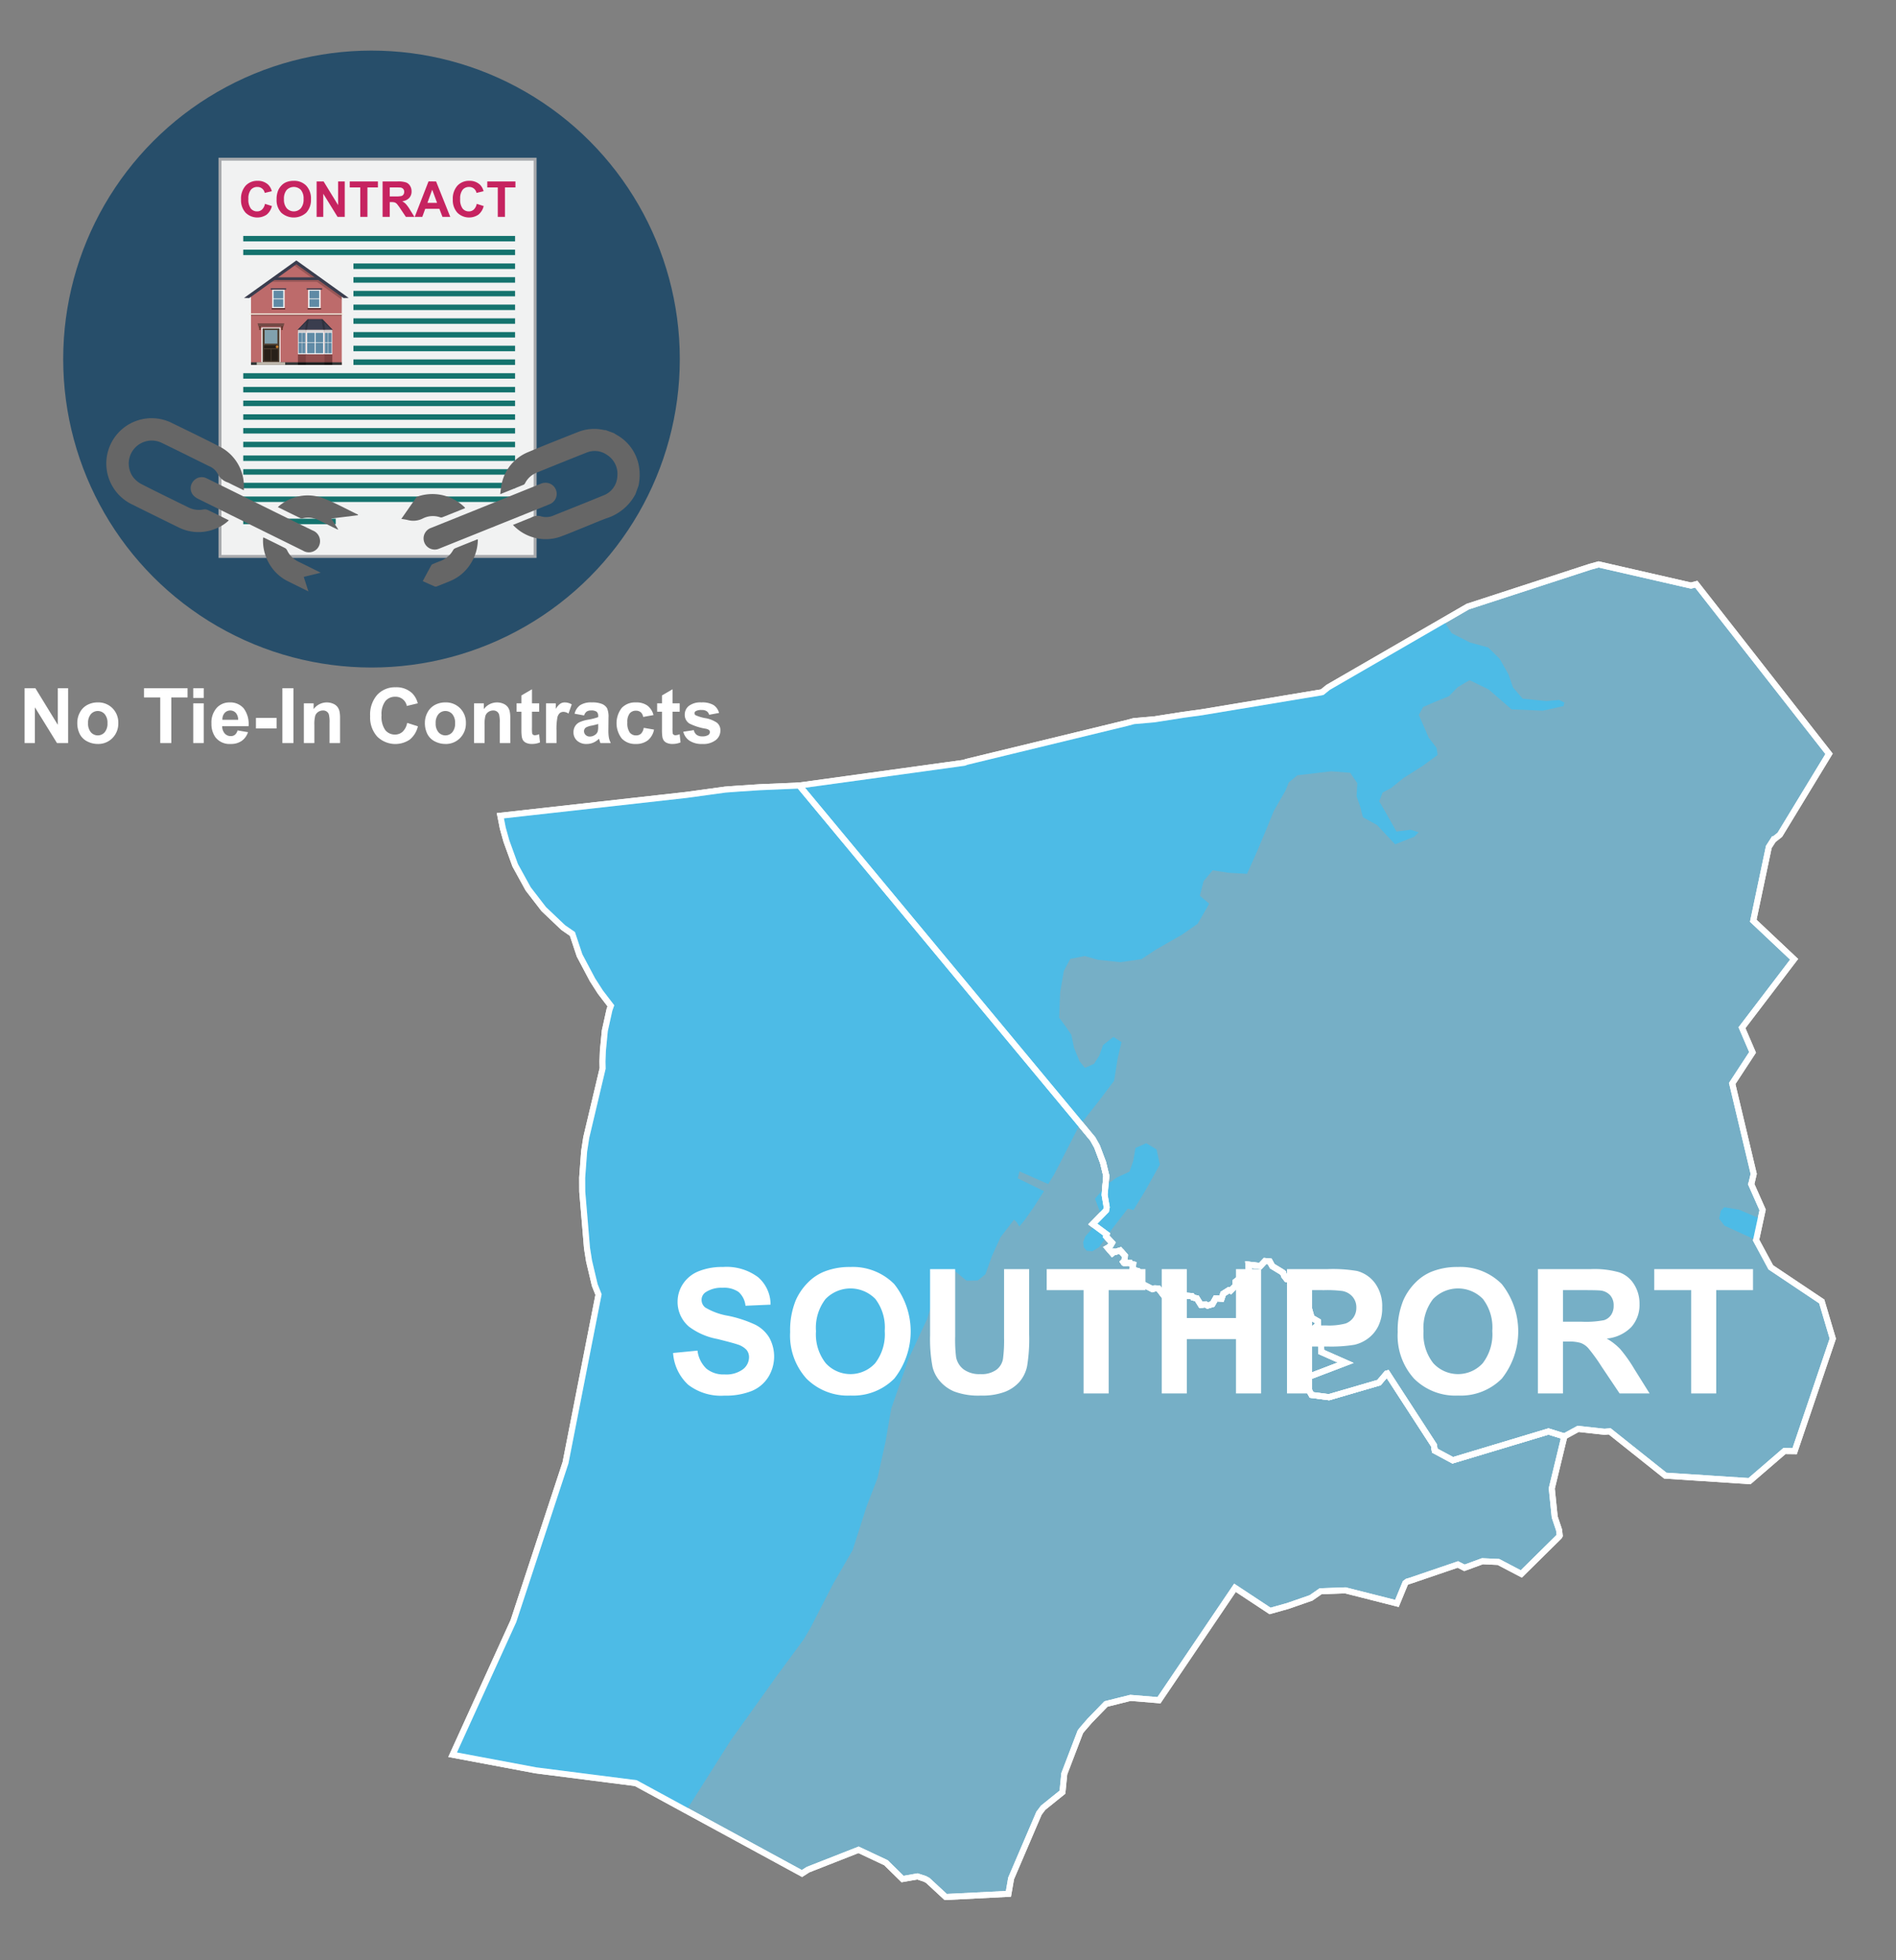 <svg xmlns="http://www.w3.org/2000/svg" xmlns:xlink="http://www.w3.org/1999/xlink" width="300" height="310" viewBox="0 0 300 310"><rect x="0" y="0" width="300" height="310" fill="#808080" stroke="none"/><defs><style>.cls-1,.cls-2,.cls-39{fill:none;}.cls-2{clip-rule:evenodd;}.cls-3{fill:#274e6a;}.cls-4{clip-path:url(#clip-path);}.cls-5{fill:#a7a9ac;}.cls-6{fill:#f1f2f2;}.cls-7{fill:#14736e;}.cls-8{fill:#c62360;}.cls-9{fill:#bd6b6b;}.cls-10,.cls-13,.cls-15,.cls-22,.cls-9{fill-rule:evenodd;}.cls-10{fill:#303838;}.cls-11{fill:#f3ecde;}.cls-12,.cls-13{opacity:0.2;}.cls-14,.cls-15{fill:#3a3d4e;}.cls-16{fill:#724944;}.cls-17{fill:#fff;}.cls-18{fill:#4e3f32;}.cls-19{fill:#81a1ae;}.cls-20{fill:#272019;}.cls-21{fill:#c87e2c;}.cls-22{fill:#c0b9ad;}.cls-23{fill:#683a2d;}.cls-24,.cls-25,.cls-34{fill:#542727;}.cls-24,.cls-26{opacity:0.6;}.cls-25,.cls-27{opacity:0.4;}.cls-28{fill:#cfcfcf;}.cls-29{fill:#dadada;}.cls-30{fill:#e6e6e6;}.cls-31{fill:#f2f2f2;}.cls-32{fill:#5f8aa5;}.cls-33{clip-path:url(#clip-path-2);}.cls-35{fill:#666;}.cls-36{fill:#76afc6;}.cls-36,.cls-39{stroke:#fff;stroke-miterlimit:10;stroke-width:0.951px;}.cls-37{opacity:0.8;}.cls-38{fill:#42beee;}.cls-40{isolation:isolate;}</style><clipPath id="clip-path"><circle class="cls-1" cx="58.782" cy="56.782" r="48.782"/></clipPath><clipPath id="clip-path-2"><polygon class="cls-2" points="52.66 52.172 47.065 52.172 48.688 50.476 51.037 50.476 52.66 52.172"/></clipPath></defs><g id="Text"><circle class="cls-3" cx="58.782" cy="56.782" r="48.782"/><g class="cls-4"><rect class="cls-5" x="28.095" y="31.43" width="63.289" height="50.319" transform="translate(3.15 116.329) rotate(-90)"/><rect class="cls-6" x="35.044" y="25.408" width="49.392" height="62.362" transform="translate(119.479 113.179) rotate(180)"/><rect class="cls-7" x="55.923" y="41.667" width="25.577" height="0.867"/><rect class="cls-7" x="55.923" y="43.833" width="25.577" height="0.867"/><rect class="cls-7" x="55.923" y="46" width="25.577" height="0.867"/><rect class="cls-7" x="55.923" y="48.166" width="25.577" height="0.867"/><rect class="cls-7" x="38.488" y="82.026" width="14.631" height="0.867"/><rect class="cls-7" x="55.923" y="50.343" width="25.577" height="0.867"/><rect class="cls-7" x="55.923" y="52.51" width="25.577" height="0.867"/><rect class="cls-7" x="55.923" y="54.676" width="25.577" height="0.867"/><rect class="cls-7" x="55.923" y="56.843" width="25.577" height="0.867"/><rect class="cls-7" x="38.488" y="59.02" width="43.012" height="0.867"/><rect class="cls-7" x="38.488" y="61.186" width="43.012" height="0.867"/><rect class="cls-7" x="38.488" y="63.353" width="43.012" height="0.867"/><rect class="cls-7" x="38.488" y="65.519" width="43.012" height="0.867"/><rect class="cls-7" x="38.488" y="37.312" width="43.012" height="0.867"/><rect class="cls-7" x="38.488" y="39.479" width="43.012" height="0.867"/><rect class="cls-7" x="38.488" y="67.696" width="43.012" height="0.867"/><rect class="cls-7" x="38.488" y="69.862" width="43.012" height="0.867"/><rect class="cls-7" x="38.488" y="72.029" width="43.012" height="0.867"/><rect class="cls-7" x="38.488" y="74.196" width="43.012" height="0.867"/><rect class="cls-7" x="38.488" y="76.351" width="43.012" height="0.867"/><rect class="cls-7" x="38.488" y="78.518" width="43.012" height="0.867"/><path class="cls-8" d="M41.925,32.238l1.098.348a2.468,2.468,0,0,1-.84,1.364,2.644,2.644,0,0,1-3.326-.317,2.921,2.921,0,0,1-.719-2.087,3.068,3.068,0,0,1,.723-2.175,2.48,2.48,0,0,1,1.901-.774,2.335,2.335,0,0,1,1.672.608,2.205,2.205,0,0,1,.573,1.032l-1.121.268a1.157,1.157,0,0,0-1.182-.94,1.278,1.278,0,0,0-1.012.447,2.197,2.197,0,0,0-.388,1.45,2.353,2.353,0,0,0,.382,1.515,1.243,1.243,0,0,0,.995.451,1.134,1.134,0,0,0,.776-.287A1.669,1.669,0,0,0,41.925,32.238Z"/><path class="cls-8" d="M43.765,31.53a3.567,3.567,0,0,1,.256-1.438,2.658,2.658,0,0,1,.522-.768,2.183,2.183,0,0,1,.725-.505,3.086,3.086,0,0,1,1.209-.222,2.633,2.633,0,0,1,1.983.768,2.951,2.951,0,0,1,.743,2.139,2.938,2.938,0,0,1-.738,2.125,2.948,2.948,0,0,1-3.962.004A2.897,2.897,0,0,1,43.765,31.53Zm1.166-.038a2.099,2.099,0,0,0,.44,1.444,1.512,1.512,0,0,0,2.228.004,2.141,2.141,0,0,0,.435-1.464,2.102,2.102,0,0,0-.423-1.438,1.566,1.566,0,0,0-2.251.005A2.117,2.117,0,0,0,44.931,31.492Z"/><path class="cls-8" d="M50.099,34.299V28.692h1.102l2.296,3.744V28.692h1.052v5.607H53.412l-2.26-3.657v3.657Z"/><path class="cls-8" d="M57.007,34.299V29.64h-1.664v-.948H59.8V29.64H58.14v4.659Z"/><path class="cls-8" d="M60.535,34.299V28.692h2.383a4.049,4.049,0,0,1,1.306.151,1.286,1.286,0,0,1,.652.537,1.616,1.616,0,0,1,.245.884,1.498,1.498,0,0,1-.371,1.042,1.78,1.78,0,0,1-1.109.518,2.624,2.624,0,0,1,.607.471,6.388,6.388,0,0,1,.644.91l.685,1.094H64.221l-.818-1.22a7.858,7.858,0,0,0-.597-.825.888.888,0,0,0-.34-.233,1.878,1.878,0,0,0-.57-.062h-.23v2.341Zm1.132-3.236h.838a4.342,4.342,0,0,0,1.018-.068.614.614,0,0,0,.317-.237.734.734,0,0,0,.114-.421.673.673,0,0,0-.15-.457.693.693,0,0,0-.427-.22q-.138-.019-.826-.02h-.884Z"/><path class="cls-8" d="M71.245,34.299H70.012l-.489-1.273H67.282l-.463,1.273H65.618l2.184-5.607H69ZM69.16,32.081,68.387,30l-.758,2.081Z"/><path class="cls-8" d="M75.433,32.238l1.098.348a2.469,2.469,0,0,1-.84,1.364,2.644,2.644,0,0,1-3.326-.317,2.922,2.922,0,0,1-.719-2.087,3.068,3.068,0,0,1,.723-2.175,2.48,2.48,0,0,1,1.901-.774,2.335,2.335,0,0,1,1.672.608,2.205,2.205,0,0,1,.573,1.032l-1.121.268a1.157,1.157,0,0,0-1.182-.94,1.278,1.278,0,0,0-1.012.447,2.197,2.197,0,0,0-.388,1.45,2.353,2.353,0,0,0,.382,1.515,1.243,1.243,0,0,0,.995.451,1.134,1.134,0,0,0,.776-.287A1.669,1.669,0,0,0,75.433,32.238Z"/><path class="cls-8" d="M78.764,34.299V29.64H77.1v-.948h4.457V29.64h-1.66v4.659Z"/><polygon class="cls-9" points="54.075 46.645 46.896 41.521 39.717 46.645 39.717 57.706 54.075 57.706 54.075 46.645"/><polygon class="cls-10" points="54.075 57.706 54.075 57.298 39.717 57.298 39.717 57.706 54.075 57.706 54.075 57.706"/><rect class="cls-11" x="39.463" y="49.55" width="14.866" height="0.199" transform="translate(93.793 99.299) rotate(180)"/><rect class="cls-12" x="39.718" y="49.749" width="14.358" height="0.192" transform="translate(93.793 99.69) rotate(180)"/><path class="cls-13" d="M54.075,46.464l-2.409-1.726h0l-4.735-3.394-.466.559,2.921,2.087c-2.161-.001-6.184-.002-6.276.001l-.785.578h7.823l3.927,2.814Z"/><rect class="cls-14" x="43.229" y="43.852" width="7.335" height="0.428"/><polygon class="cls-15" points="55.175 47.116 46.893 41.184 38.617 47.116 39.434 47.138 46.896 41.789 54.359 47.138 55.175 47.116"/><polygon class="cls-16" points="40.755 51.138 44.989 51.138 44.867 51.61 40.877 51.61 40.755 51.138"/><rect class="cls-17" x="41.365" y="51.797" width="3.015" height="5.517" transform="translate(85.745 109.11) rotate(180)"/><g id="Symbol_9_0_Layer2_0_MEMBER_8_MEMBER_12_MEMBER_0_FILL" data-name="Symbol 9 0 Layer2 0 MEMBER 8 MEMBER 12 MEMBER 0 FILL"><path class="cls-18" d="M44.228,51.932H41.54v5.354h2.688Z"/></g><g id="Symbol_9_0_Layer2_0_MEMBER_8_MEMBER_12_MEMBER_1_MEMBER_1_FILL" data-name="Symbol 9 0 Layer2 0 MEMBER 8 MEMBER 12 MEMBER 1 MEMBER 1 FILL"><path class="cls-19" d="M41.876,52.188V54.34h2.015V52.188Z"/></g><g id="Symbol_9_0_Layer2_0_MEMBER_8_MEMBER_12_MEMBER_2_MEMBER_0_FILL" data-name="Symbol 9 0 Layer2 0 MEMBER 8 MEMBER 12 MEMBER 2 MEMBER 0 FILL"><path class="cls-20" d="M42.833,57.062V55.233H41.768v1.829Z"/></g><g id="Symbol_9_0_Layer2_0_MEMBER_8_MEMBER_12_MEMBER_2_MEMBER_1_FILL" data-name="Symbol 9 0 Layer2 0 MEMBER 8 MEMBER 12 MEMBER 2 MEMBER 1 FILL"><path class="cls-20" d="M43.999,57.062V55.233H42.934v1.829Z"/></g><g id="Symbol_9_0_Layer2_0_MEMBER_8_MEMBER_12_MEMBER_2_MEMBER_1_FILL-2" data-name="Symbol 9 0 Layer2 0 MEMBER 8 MEMBER 12 MEMBER 2 MEMBER 1 FILL"><path class="cls-20" d="M43.999,55.085v-.475h-2.231v.475Z"/></g><g id="Symbol_9_0_Layer2_0_MEMBER_8_MEMBER_13_FILL" data-name="Symbol 9 0 Layer2 0 MEMBER 8 MEMBER 13 FILL"><path class="cls-21" d="M44.063,54.84a.192.192,0,0,0-.064-.146.21.21,0,0,0-.302,0,.192.192,0,0,0-.064.146.197.197,0,0,0,.064.151.206.206,0,0,0,.151.064.219.219,0,0,0,.215-.215Z"/></g><polygon class="cls-22" points="40.62 57.706 40.62 57.286 45.122 57.286 45.122 57.706 40.62 57.706 40.62 57.706"/><rect class="cls-23" x="44.496" y="51.61" width="0.254" height="0.578" transform="translate(89.246 103.797) rotate(180)"/><rect class="cls-23" x="40.999" y="51.61" width="0.254" height="0.578" transform="translate(82.253 103.797) rotate(180)"/><rect class="cls-12" x="40.877" y="51.61" width="3.99" height="0.187" transform="translate(85.745 103.406) rotate(180)"/><polygon class="cls-15" points="52.66 52.172 47.065 52.172 48.688 50.476 51.037 50.476 52.66 52.172"/><rect class="cls-24" x="47.142" y="56.033" width="1.286" height="1.264"/><rect class="cls-24" x="51.297" y="56.033" width="1.286" height="1.264"/><rect class="cls-25" x="48.428" y="56.033" width="2.869" height="1.264"/><rect class="cls-26" x="47.142" y="57.297" width="1.286" height="0.409"/><rect class="cls-26" x="51.297" y="57.297" width="1.286" height="0.409"/><rect class="cls-27" x="48.428" y="57.297" width="2.869" height="0.409"/><rect class="cls-28" x="47.142" y="52.172" width="1.286" height="0.293"/><rect class="cls-28" x="51.297" y="52.172" width="1.286" height="0.293"/><rect class="cls-29" x="48.428" y="52.172" width="2.869" height="0.293"/><rect class="cls-30" x="47.142" y="52.465" width="1.286" height="3.568"/><rect class="cls-30" x="51.297" y="52.465" width="1.286" height="3.568"/><rect class="cls-31" x="48.428" y="52.465" width="2.869" height="3.568"/><rect class="cls-32" x="48.604" y="52.634" width="1.182" height="1.512"/><rect class="cls-32" x="49.94" y="52.634" width="1.182" height="1.512"/><rect class="cls-32" x="48.604" y="54.235" width="1.182" height="1.63"/><rect class="cls-32" x="49.94" y="54.235" width="1.182" height="1.63"/><rect class="cls-32" x="47.255" y="52.634" width="0.487" height="1.512"/><rect class="cls-32" x="47.804" y="52.634" width="0.511" height="1.512"/><rect class="cls-32" x="47.255" y="54.235" width="0.487" height="1.63"/><rect class="cls-32" x="47.804" y="54.235" width="0.511" height="1.63"/><rect class="cls-32" x="51.41" y="52.634" width="0.487" height="1.512"/><rect class="cls-32" x="51.959" y="52.634" width="0.511" height="1.512"/><rect class="cls-32" x="51.41" y="54.235" width="0.487" height="1.63"/><rect class="cls-32" x="51.959" y="54.235" width="0.511" height="1.63"/><g class="cls-33"><polygon class="cls-12" points="52.777 52.06 51.346 50.564 51.346 50.564 51.346 50.393 51.189 50.393 51.17 50.27 51.078 50.284 50.86 50.056 50.626 50.28 50.733 50.393 48.992 50.393 49.099 50.28 48.865 50.056 48.647 50.284 48.555 50.27 48.536 50.393 48.488 50.393 48.488 50.45 46.948 52.06 47.182 52.284 48.449 50.96 48.251 52.253 48.572 52.302 48.838 50.564 50.887 50.564 51.153 52.302 51.474 52.253 51.276 50.96 52.543 52.284 52.777 52.06"/></g><rect class="cls-31" x="43.065" y="45.796" width="1.975" height="2.934" transform="translate(88.106 94.526) rotate(180)"/><rect class="cls-32" x="43.281" y="45.979" width="1.536" height="1.224"/><rect class="cls-32" x="43.281" y="47.322" width="1.536" height="1.224"/><rect class="cls-14" x="42.832" y="45.582" width="2.441" height="0.214" transform="translate(88.106 91.378) rotate(180)"/><rect class="cls-34" x="42.987" y="48.73" width="2.132" height="0.196" transform="translate(88.106 97.656) rotate(180)"/><rect class="cls-31" x="48.752" y="45.796" width="1.975" height="2.934" transform="translate(99.48 94.526) rotate(180)"/><rect class="cls-32" x="48.968" y="45.979" width="1.536" height="1.224"/><rect class="cls-32" x="48.968" y="47.322" width="1.536" height="1.224"/><rect class="cls-14" x="48.519" y="45.582" width="2.441" height="0.214" transform="translate(99.48 91.378) rotate(180)"/><rect class="cls-34" x="48.674" y="48.73" width="2.132" height="0.196" transform="translate(99.48 97.656) rotate(180)"/></g><path class="cls-35" d="M36.211,82.286a6.177,6.177,0,0,1-2.042,1.3,7.057,7.057,0,0,1-5.965-.211Q24.536,81.58,20.879,79.763a7.169,7.169,0,1,1,6.309-12.875c2.47,1.207,4.95,2.395,7.394,3.655a7.041,7.041,0,0,1,4.012,6.573c.002.117-.012.234-.022.415-.614-.299-1.197-.581-1.778-.866-.248-.121-.489-.258-.742-.369A2.655,2.655,0,0,1,34.46,74.952a2.663,2.663,0,0,0-1.356-1.222c-2.512-1.241-5.02-2.489-7.542-3.709a3.639,3.639,0,0,0-4.477,5.457A4.011,4.011,0,0,0,22.37,76.552c2.483,1.268,4.991,2.487,7.495,3.715a3.713,3.713,0,0,0,2.348.298,1.17,1.17,0,0,1,.665.087C33.981,81.173,35.07,81.723,36.211,82.286Z"/><path class="cls-35" d="M50.228,86.726a1.779,1.779,0,0,1-2.294.351q-3.095-1.528-6.191-3.054-5.165-2.546-10.327-5.099a2.733,2.733,0,0,1-.851-.616,1.707,1.707,0,0,1-.003-2.184,1.724,1.724,0,0,1,2.135-.481c1.362.656,2.716,1.33,4.072,1.999,4.234,2.087,8.458,4.193,12.706,6.25A1.801,1.801,0,0,1,50.228,86.726Z"/><path class="cls-35" d="M43.96,80.196a6.968,6.968,0,0,1,7.162-1.41c1.898.715,3.687,1.72,5.524,2.595l-.016.1-4.216.52,1.079,1.694-.037.059c-.305-.147-.611-.291-.914-.44q-1.062-.522-2.123-1.048a3.679,3.679,0,0,0-2.495-.308.581.581,0,0,1-.34.01C46.399,81.398,45.222,80.816,43.96,80.196Z"/><path class="cls-35" d="M50.734,90.578l-2.674.651.74,2.296c-1.124-.555-2.17-1.067-3.212-1.585a6.987,6.987,0,0,1-3.134-3.064,7.197,7.197,0,0,1-.82-3.883c.123.046.218.073.305.115,1.05.516,2.101,1.029,3.145,1.558a.805.805,0,0,1,.337.346,3.763,3.763,0,0,0,1.798,1.809c1.063.518,2.121,1.047,3.181,1.572C50.491,90.44,50.579,90.493,50.734,90.578Z"/><path class="cls-35" d="M100.541,78.158A7.869,7.869,0,0,1,95.977,81.96c-1.127.405-2.226.887-3.337,1.334-1.197.481-2.385.988-3.594,1.438a7.077,7.077,0,0,1-7.513-1.357c-.117-.099-.221-.213-.373-.361l2.385-.961c.171-.069.347-.128.512-.208a2.01,2.01,0,0,1,1.615-.17,2.894,2.894,0,0,0,1.972-.176c2.604-1.04,5.211-2.075,7.804-3.142a3.402,3.402,0,0,0,2.235-3.046A3.549,3.549,0,0,0,96.002,71.91a3.368,3.368,0,0,0-3.213-.325c-2.646,1.041-5.282,2.108-7.917,3.18a3.518,3.518,0,0,0-1.775,1.619.574.574,0,0,1-.217.26c-1.203.495-2.412.977-3.727,1.506a16.268,16.268,0,0,1,.242-1.691,6.927,6.927,0,0,1,4.152-4.952c2.62-1.104,5.269-2.141,7.912-3.19a6.949,6.949,0,0,1,4.073-.32,2.282,2.282,0,0,0,.307.024l1.335.49a3.409,3.409,0,0,0,.284.199,7.054,7.054,0,0,1,3.671,5.224,8.121,8.121,0,0,1-.1,2.877Z"/><path class="cls-35" d="M86.939,76.454a1.757,1.757,0,0,1,.046,3.276c-1.192.493-2.392.966-3.588,1.446q-6.942,2.79-13.884,5.577A1.763,1.763,0,1,1,68.23,83.474q4.471-1.791,8.938-3.592,4.157-1.671,8.314-3.345A1.904,1.904,0,0,1,86.939,76.454Z"/><path class="cls-35" d="M75.61,85.29a7.229,7.229,0,0,1-1.339,4.153,6.905,6.905,0,0,1-2.994,2.424c-.701.299-1.412.575-2.122.853a.502.502,0,0,1-.332.037c-.639-.269-1.27-.558-1.933-.854.466-.869.907-1.701,1.363-2.526a.581.581,0,0,1,.281-.194c.362-.155.728-.305,1.097-.444a3.838,3.838,0,0,0,2.066-1.74.676.676,0,0,1,.299-.281c1.143-.47,2.291-.927,3.438-1.386A1.506,1.506,0,0,1,75.61,85.29Z"/><path class="cls-35" d="M63.498,82.065c.814-1.167,1.592-2.287,2.377-3.4a.568.568,0,0,1,.259-.164A7.259,7.259,0,0,1,73.53,80.236a.644.644,0,0,1,.064.124c-1.214.488-2.419.977-3.629,1.453a.557.557,0,0,1-.338-.011,3.537,3.537,0,0,0-2.655.155,3.332,3.332,0,0,1-2.467.278A9.624,9.624,0,0,0,63.498,82.065Z"/><path class="cls-17" d="M3.891,117.511V108.833H5.596l3.552,5.795V108.833h1.627v8.678H9.017l-3.498-5.658v5.658Z"/><path class="cls-17" d="M12.23,114.279a3.397,3.397,0,0,1,.408-1.605,2.808,2.808,0,0,1,1.157-1.184,3.432,3.432,0,0,1,1.672-.408,3.142,3.142,0,0,1,2.339.926,3.203,3.203,0,0,1,.911,2.341,3.242,3.242,0,0,1-.92,2.365,3.114,3.114,0,0,1-2.317.938,3.644,3.644,0,0,1-1.649-.391,2.675,2.675,0,0,1-1.193-1.145A3.817,3.817,0,0,1,12.23,114.279Zm1.705.089a2.081,2.081,0,0,0,.443,1.432,1.452,1.452,0,0,0,2.188,0,2.11,2.11,0,0,0,.44-1.444,2.071,2.071,0,0,0-.44-1.42,1.452,1.452,0,0,0-2.188,0A2.082,2.082,0,0,0,13.935,114.368Z"/><path class="cls-17" d="M25.354,117.511v-7.21H22.779V108.833h6.896v1.468H27.105v7.21Z"/><path class="cls-17" d="M30.574,110.372V108.833h1.663v1.539Zm0,7.139v-6.286h1.663v6.286Z"/><path class="cls-17" d="M37.583,115.51l1.657.278a2.719,2.719,0,0,1-1.01,1.389,2.964,2.964,0,0,1-1.726.475,2.812,2.812,0,0,1-2.427-1.071,3.599,3.599,0,0,1-.621-2.166,3.472,3.472,0,0,1,.816-2.447,2.692,2.692,0,0,1,2.066-.885,2.793,2.793,0,0,1,2.214.926,4.103,4.103,0,0,1,.775,2.838h-4.167a1.677,1.677,0,0,0,.402,1.151,1.258,1.258,0,0,0,.959.412,1.014,1.014,0,0,0,.656-.214A1.311,1.311,0,0,0,37.583,115.51Zm.095-1.681a1.606,1.606,0,0,0-.373-1.098,1.2,1.2,0,0,0-1.764.021,1.532,1.532,0,0,0-.35,1.077Z"/><path class="cls-17" d="M40.495,115.196v-1.663h3.268v1.663Z"/><path class="cls-17" d="M44.68,117.511V108.833h1.752v8.678Z"/><path class="cls-17" d="M53.807,117.511h-1.663v-3.208a4.95,4.95,0,0,0-.106-1.317.928.928,0,0,0-.347-.465.988.988,0,0,0-.577-.165,1.339,1.339,0,0,0-.775.236,1.197,1.197,0,0,0-.471.628,5.413,5.413,0,0,0-.127,1.444v2.847H48.077v-6.286h1.545v.924a2.577,2.577,0,0,1,3.078-.867,1.687,1.687,0,0,1,.689.506,1.842,1.842,0,0,1,.325.698,5.172,5.172,0,0,1,.092,1.119Z"/><path class="cls-17" d="M64.426,114.32l1.698.539a3.81,3.81,0,0,1-1.299,2.109,4.087,4.087,0,0,1-5.147-.491,4.52,4.52,0,0,1-1.112-3.228,4.742,4.742,0,0,1,1.119-3.365,3.834,3.834,0,0,1,2.941-1.198,3.611,3.611,0,0,1,2.587.941,3.427,3.427,0,0,1,.888,1.599l-1.734.414a1.793,1.793,0,0,0-1.829-1.456,1.976,1.976,0,0,0-1.565.692,3.398,3.398,0,0,0-.601,2.244,3.641,3.641,0,0,0,.592,2.344,1.921,1.921,0,0,0,1.539.698,1.75,1.75,0,0,0,1.201-.444A2.582,2.582,0,0,0,64.426,114.32Z"/><path class="cls-17" d="M67.231,114.279a3.399,3.399,0,0,1,.408-1.605,2.808,2.808,0,0,1,1.157-1.184,3.432,3.432,0,0,1,1.672-.408,3.142,3.142,0,0,1,2.339.926,3.203,3.203,0,0,1,.911,2.341,3.241,3.241,0,0,1-.92,2.365,3.114,3.114,0,0,1-2.317.938,3.644,3.644,0,0,1-1.648-.391,2.675,2.675,0,0,1-1.193-1.145A3.818,3.818,0,0,1,67.231,114.279Zm1.705.089A2.081,2.081,0,0,0,69.38,115.8a1.452,1.452,0,0,0,2.188,0,2.11,2.11,0,0,0,.44-1.444,2.071,2.071,0,0,0-.44-1.42,1.452,1.452,0,0,0-2.188,0A2.082,2.082,0,0,0,68.936,114.368Z"/><path class="cls-17" d="M80.739,117.511H79.076v-3.208a4.95,4.95,0,0,0-.106-1.317.928.928,0,0,0-.347-.465.988.988,0,0,0-.577-.165,1.339,1.339,0,0,0-.775.236,1.197,1.197,0,0,0-.471.628,5.415,5.415,0,0,0-.127,1.444v2.847H75.01v-6.286h1.545v.924a2.577,2.577,0,0,1,3.078-.867,1.688,1.688,0,0,1,.69.506,1.845,1.845,0,0,1,.325.698,5.178,5.178,0,0,1,.092,1.119Z"/><path class="cls-17" d="M85.309,111.225v1.326H84.172v2.533a6.364,6.364,0,0,0,.032.896.367.367,0,0,0,.148.21.468.468,0,0,0,.281.083,2.154,2.154,0,0,0,.669-.159l.142,1.29a3.299,3.299,0,0,1-1.313.248,2.088,2.088,0,0,1-.812-.15,1.181,1.181,0,0,1-.529-.391,1.552,1.552,0,0,1-.234-.648,8.133,8.133,0,0,1-.053-1.172v-2.74h-.764v-1.326h.764v-1.249l1.669-.971v2.22Z"/><path class="cls-17" d="M88.055,117.511H86.392v-6.286h1.545v.894a2.676,2.676,0,0,1,.714-.834,1.304,1.304,0,0,1,.719-.201,2.11,2.11,0,0,1,1.095.314l-.515,1.45a1.46,1.46,0,0,0-.781-.273.922.922,0,0,0-.592.192,1.313,1.313,0,0,0-.382.695,9.878,9.878,0,0,0-.14,2.107Z"/><path class="cls-17" d="M92.424,113.143l-1.51-.273a2.354,2.354,0,0,1,.876-1.35,3.208,3.208,0,0,1,1.847-.438,3.999,3.999,0,0,1,1.658.263,1.651,1.651,0,0,1,.766.669,3.422,3.422,0,0,1,.223,1.489l-.018,1.941a6.803,6.803,0,0,0,.079,1.222,3.6,3.6,0,0,0,.299.844H94.998c-.043-.11-.097-.274-.159-.491-.028-.099-.048-.164-.06-.195a2.99,2.99,0,0,1-.911.621,2.604,2.604,0,0,1-1.036.207,2.14,2.14,0,0,1-1.53-.526,1.751,1.751,0,0,1-.56-1.332,1.788,1.788,0,0,1,.255-.95,1.664,1.664,0,0,1,.713-.639,5.554,5.554,0,0,1,1.323-.388,9.14,9.14,0,0,0,1.616-.408v-.166a.86.86,0,0,0-.237-.684,1.412,1.412,0,0,0-.893-.204,1.185,1.185,0,0,0-.692.175A1.21,1.21,0,0,0,92.424,113.143Zm2.226,1.35a10.331,10.331,0,0,1-1.013.254,3.048,3.048,0,0,0-.905.29.695.695,0,0,0-.325.586.816.816,0,0,0,.26.605.908.908,0,0,0,.663.254,1.442,1.442,0,0,0,.858-.296,1.041,1.041,0,0,0,.397-.55,3.265,3.265,0,0,0,.065-.812Z"/><path class="cls-17" d="M103.403,113.083l-1.64.296a1.19,1.19,0,0,0-.376-.739,1.135,1.135,0,0,0-.761-.249,1.242,1.242,0,0,0-.991.43,2.194,2.194,0,0,0-.37,1.435,2.542,2.542,0,0,0,.376,1.581,1.233,1.233,0,0,0,1.009.461,1.12,1.12,0,0,0,.775-.269,1.621,1.621,0,0,0,.427-.927l1.634.278a2.902,2.902,0,0,1-.978,1.699,3.022,3.022,0,0,1-1.936.573,2.876,2.876,0,0,1-2.198-.87,3.962,3.962,0,0,1,.003-4.832,2.921,2.921,0,0,1,2.226-.867,3.034,3.034,0,0,1,1.826.494A2.738,2.738,0,0,1,103.403,113.083Z"/><path class="cls-17" d="M107.547,111.225v1.326H106.41v2.533a6.364,6.364,0,0,0,.032.896.366.366,0,0,0,.148.21.468.468,0,0,0,.281.083,2.154,2.154,0,0,0,.669-.159l.142,1.29a3.299,3.299,0,0,1-1.313.248,2.088,2.088,0,0,1-.811-.15,1.181,1.181,0,0,1-.529-.391,1.554,1.554,0,0,1-.234-.648,8.154,8.154,0,0,1-.053-1.172v-2.74h-.764v-1.326h.764v-1.249l1.669-.971v2.22Z"/><path class="cls-17" d="M108.115,115.717l1.669-.254a1.219,1.219,0,0,0,.433.736,1.456,1.456,0,0,0,.911.252,1.65,1.65,0,0,0,.971-.236.527.527,0,0,0,.219-.444.436.436,0,0,0-.118-.314,1.316,1.316,0,0,0-.557-.219,8.995,8.995,0,0,1-2.551-.811,1.619,1.619,0,0,1-.746-1.415,1.746,1.746,0,0,1,.645-1.373,3.017,3.017,0,0,1,2.001-.556,3.493,3.493,0,0,1,1.918.42,2.145,2.145,0,0,1,.863,1.243l-1.568.29a.969.969,0,0,0-.382-.562,1.397,1.397,0,0,0-.802-.195,1.809,1.809,0,0,0-.941.184.395.395,0,0,0-.19.337.366.366,0,0,0,.166.302,6.206,6.206,0,0,0,1.554.468,4.619,4.619,0,0,1,1.855.74,1.536,1.536,0,0,1,.521,1.237,1.898,1.898,0,0,1-.723,1.485,3.197,3.197,0,0,1-2.137.621,3.502,3.502,0,0,1-2.033-.52A2.398,2.398,0,0,1,108.115,115.717Z"/></g><g id="Layer_2" data-name="Layer 2"><g id="districtpaths"><path id="PR-08_districtpath" data-name="PR-08 districtpath" class="cls-36" d="M79.168,129.004l29.4-3.288,6.217-.852,2.281-.168,3.141-.205,6.257-.265,46.446,55.888.667,1.188.957,2.536.516,2.121-.269,2.998.333,1.96-.099.511-2.106,2.146,2.198,1.629-.081.333.936,1.003-.362.618-.324.185.727.838.283-.237.203.031.757-.227.253.285h.018l.473.542-.062.821-.185.179.098.14.02.013.962-.013.1.14.376.093-.085.861.862.201.487.523-.37,1.133.012.104.001.003,2.141,1.094.28-.083.101-.043.57.024,1.226,1.608.734.146,1.133-1.121.468.057.373.402,1.373.115.177.234.586.114.656,1.044.732-.09.319.193.758-.227.522-.91.927.04.259-.77.883-.561.28.093.803-.803-.001-.647.822-.628.035.016.554-.021.133-.109.549-.912-.071-1.04,1.893.219.74-.784.747.071.405.746,1.571.953.041.069.121.071.153.45.386.501,1.072.295.117.144.837.355.169.542-.002.181-.544.714-.01.05.393.794.615.284-.173,1.219.102.103.981.085.004.005.39,1.326.981.573.016.611-.905.782-.061.968.367.41.969.204.074.056.102,1.829,3.842,1.698-6.348,2.42.63,2.09.332.582,2.748.354,7.908-2.303,1.209-1.424.108-.03,7.382,11.364.131.846,2.846,1.526,15.149-4.556,2.509.783-1.991,8.23.46,4.503.691,2.055.104.896-.09.16-5.986,5.907-3.619-1.897-2.537-.115-2.843,1.042-1.038-.528-7.588,2.584-.412.116-.316.235-1.329,3.224-8.16-2.068-3.917.145-1.514,1.049-3.673,1.275-2.811.787-5.549-3.66-12.027,17.78-4.503-.373-3.879.967-2.594,2.675-1.243,1.438-.227.304-2.535,6.623-.289,2.908-3.065,2.469-.647.864-4.412,10.3-.426,2.444L149.637,300l-2.838-2.625-.46-.25-1.176-.381-2.356.411-2.627-2.58-4.335-2.038-7.997,3.137-.952.611L100.596,281.986l-15.795-2.015-13.185-2.473,9.624-21.141,8.242-25.043,5.222-26.589-.598-1.497-.899-3.804-.325-2.038-.754-8.94-.011-2.212.311-4.178.338-2.186,2.588-10.916-.025-1.073.062-1.69.311-3.192.731-3.295.227-.643-1.657-2.16-1.249-1.944L91.702,151.09l-1.13-3.395-1.454-1.004-3.081-2.924-2.468-3.2-2.053-3.732-1.385-3.807-.575-2.06Z"/><path id="PR-09_districtpath" data-name="PR-09 districtpath" class="cls-36" d="M194.422,204.037l-.883.561-.259.77-.927-.04-.522.91-.758.227-.319-.193-.732.09-.656-1.044-.586-.114-.177-.234-1.373-.115-.373-.402-.468-.057-1.133,1.121-.734-.146-1.226-1.608-.57-.024-.101.043-.28.083-2.141-1.094-.001-.003-.012-.104.37-1.133-.487-.523-.862-.201.085-.861-.376-.093-.1-.14-.962.013-.02-.013-.098-.14.185-.179.062-.821-.473-.542h-.018l-.253-.285-.757.227-.203-.031-.283.237-.727-.838.324-.185.362-.618-.936-1.003.081-.333-2.198-1.629,2.106-2.146.099-.511-.333-1.96.269-2.998-.516-2.121-.957-2.536-.667-1.188-46.446-55.888,26.087-3.596.383-.144,25.346-6.147,1.106-.297,3.244-.282,4.573-.715.06-.011,2.925-.4,18.804-3.127.222-.049.943-.761,22.094-12.77,19.376-6.303,1.32-.364,14.62,3.343.829-.219,21.016,26.83-7.789,12.804-.819.65-.119.019-.806,1.254-2.462,11.671,6.466,6.093-8.25,10.82,1.677,3.903-3.223,4.921,3.401,14.297-.316,1.349-.086.256,1.815,4.087-1.034,4.777,2.325,4.304,8.059,5.392L290,211.698l-6.034,17.79-1.613-.02-5.529,4.765-13.328-.871-8.801-7.007-.832.071-4.161-.456-2.179,1.19-2.509-.783-15.149,4.556-2.846-1.526-.131-.846-7.382-11.364-.108.03-1.209,1.424-7.908,2.303-2.748-.354-.332-.582-.63-2.09,6.348-2.42-3.842-1.698-.102-1.829-.074-.056-.969-.204-.367-.41.061-.968.905-.782-.016-.611-.981-.573-.39-1.326-.004-.005-.981-.085-.102-.103.173-1.219-.615-.284-.393-.794.01-.05.544-.714.002-.181-.169-.542-.837-.355-.117-.144-1.072-.295-.386-.501-.153-.45-.121-.071-.041-.069-1.571-.953-.405-.746-.747-.071-.74.784-1.893-.219.071,1.04-.549.912-.133.109-.554.021-.035-.016-.822.628.001.647-.803.803Z"/></g><g class="cls-37"><polygon class="cls-38" points="181.366 180.788 179.663 181.546 179.321 183.558 178.715 185.297 176.658 186.239 175.138 187.355 173.264 189.569 174.389 192.571 171.731 195.516 171.387 196.434 171.481 197.249 171.941 197.797 172.846 197.88 173.92 197.215 175.949 194.361 178.44 191.142 179.347 191.351 181.223 188.279 183.524 184.162 182.998 181.775 181.366 180.788"/><polyline class="cls-38" points="278.324 192.648 275.154 191.304 272.819 190.919 272.278 191.48 272.02 192.728 272.856 193.825 277.869 196.117"/><polygon class="cls-38" points="115.631 275.208 123.141 264.711 127.169 259.252 128.237 257.436 131.831 250.461 134.904 245.155 137.13 238.2 138.846 233.745 140.131 227.912 141.015 222.777 143.777 214.846 146.701 208.574 148.402 203.012 150.975 200.897 152.917 202.53 154.698 202.504 155.918 201.517 156.972 198.594 158.301 195.668 160.454 192.869 160.871 193.278 161.292 193.964 162.1 192.983 163.579 190.885 165.187 188.37 161.047 186.354 161.305 185.242 165.857 187.253 166.795 185.717 167.596 184.182 170.664 178.186 174.031 173.902 176.279 170.922 176.859 167.328 177.454 164.8 176.181 163.974 174.54 165.257 173.933 166.954 173.115 168.226 171.671 168.883 170.82 167.844 169.954 165.752 169.512 163.64 168.658 162.393 167.596 160.941 167.745 156.938 168.328 153.552 169.343 151.641 171.627 151.193 173.72 151.786 177.278 152.164 180.604 151.688 182.873 150.188 187.009 147.818 189.496 146.094 191.331 142.912 189.846 141.66 190.445 139.34 191.876 137.631 194.391 138.025 197.315 138.191 198.926 134.584 200.347 131.201 201.556 128.235 203.392 125.04 203.923 123.731 205.279 122.605 210.622 121.978 213.644 122.213 214.764 123.858 214.654 125.936 215.226 127.59 215.66 129.245 217.871 130.46 220.751 133.522 223.794 132.318 224.471 131.617 223.204 131.219 220.958 131.499 219.497 128.916 218.232 126.718 218.762 125.327 220.125 124.616 222.025 123.068 222.27 122.912 224.488 121.511 225.155 121.087 227.465 119.395 227.313 118.29 226.056 116.646 224.923 114.031 224.499 113.068 225.168 111.813 226.806 111.098 229.263 110.096 230.617 108.694 232.523 107.561 234.996 108.76 235.562 109.043 237.686 110.884 239.171 112.179 244.115 112.39 247.398 111.655 247.528 111.099 246.699 110.695 244.643 110.86 240.933 110.494 239.4 108.715 238.687 106.648 237.282 104.176 235.475 102.4 232.582 101.608 229.68 100.124 228.416 98.144 210.158 108.697 209.215 109.458 208.992 109.507 190.189 112.633 187.263 113.034 187.203 113.045 182.63 113.76 179.386 114.042 178.28 114.339 152.934 120.485 152.551 120.629 126.464 124.226 120.207 124.491 117.066 124.696 114.785 124.864 108.568 125.716 79.168 129.004 79.557 130.968 80.132 133.028 81.517 136.835 83.569 140.567 86.037 143.767 89.119 146.691 90.572 147.695 91.702 151.09 93.754 154.958 95.003 156.902 96.66 159.062 96.433 159.705 95.702 162.999 95.39 166.191 95.329 167.881 95.354 168.954 92.766 179.87 92.428 182.056 92.117 186.234 92.129 188.446 92.883 197.386 93.208 199.425 94.107 203.229 94.705 204.726 89.483 231.314 81.241 256.357 71.616 277.498 84.801 279.97 100.596 281.986 108.574 286.323 108.811 285.971 115.631 275.208"/></g><g id="districtpaths-2" data-name="districtpaths"><path id="PR-08_districtpath-2" data-name="PR-08 districtpath" class="cls-39" d="M79.168,129.004l29.4-3.288,6.217-.852,2.281-.168,3.141-.205,6.257-.265,46.446,55.888.667,1.188.957,2.536.516,2.121-.269,2.998.333,1.96-.099.511-2.106,2.146,2.198,1.629-.081.333.936,1.003-.362.618-.324.185.727.838.283-.237.203.031.757-.227.253.285h.018l.473.542-.062.821-.185.179.098.14.02.013.962-.013.1.14.376.093-.085.861.862.201.487.523-.37,1.133.012.104.001.003,2.141,1.094.28-.083.101-.043.57.024,1.226,1.608.734.146,1.133-1.121.468.057.373.402,1.373.115.177.234.586.114.656,1.044.732-.09.319.193.758-.227.522-.91.927.04.259-.77.883-.561.28.093.803-.803-.001-.647.822-.628.035.016.554-.021.133-.109.549-.912-.071-1.04,1.893.219.74-.784.747.071.405.746,1.571.953.041.069.121.071.153.45.386.501,1.072.295.117.144.837.355.169.542-.002.181-.544.714-.01.05.393.794.615.284-.173,1.219.102.103.981.085.004.005.39,1.326.981.573.016.611-.905.782-.061.968.367.41.969.204.074.056.102,1.829,3.842,1.698-6.348,2.42.63,2.09.332.582,2.748.354,7.908-2.303,1.209-1.424.108-.03,7.382,11.364.131.846,2.846,1.526,15.149-4.556,2.509.783-1.991,8.23.46,4.503.691,2.055.104.896-.09.16-5.986,5.907-3.619-1.897-2.537-.115-2.843,1.042-1.038-.528-7.588,2.584-.412.116-.316.235-1.329,3.224-8.16-2.068-3.917.145-1.514,1.049-3.673,1.275-2.811.787-5.549-3.66-12.027,17.78-4.503-.373-3.879.967-2.594,2.675-1.243,1.438-.227.304-2.535,6.623-.289,2.908-3.065,2.469-.647.864-4.412,10.3-.426,2.444L149.637,300l-2.838-2.625-.46-.25-1.176-.381-2.356.411-2.627-2.58-4.335-2.038-7.997,3.137-.952.611L100.596,281.986l-15.795-2.015-13.185-2.473,9.624-21.141,8.242-25.043,5.222-26.589-.598-1.497-.899-3.804-.325-2.038-.754-8.94-.011-2.212.311-4.178.338-2.186,2.588-10.916-.025-1.073.062-1.69.311-3.192.731-3.295.227-.643-1.657-2.16-1.249-1.944L91.702,151.09l-1.13-3.395-1.454-1.004-3.081-2.924-2.468-3.2-2.053-3.732-1.385-3.807-.575-2.06Z"/><path id="PR-09_districtpath-2" data-name="PR-09 districtpath" class="cls-39" d="M194.422,204.037l-.883.561-.259.77-.927-.04-.522.91-.758.227-.319-.193-.732.09-.656-1.044-.586-.114-.177-.234-1.373-.115-.373-.402-.468-.057-1.133,1.121-.734-.146-1.226-1.608-.57-.024-.101.043-.28.083-2.141-1.094-.001-.003-.012-.104.37-1.133-.487-.523-.862-.201.085-.861-.376-.093-.1-.14-.962.013-.02-.013-.098-.14.185-.179.062-.821-.473-.542h-.018l-.253-.285-.757.227-.203-.031-.283.237-.727-.838.324-.185.362-.618-.936-1.003.081-.333-2.198-1.629,2.106-2.146.099-.511-.333-1.96.269-2.998-.516-2.121-.957-2.536-.667-1.188-46.446-55.888,26.087-3.596.383-.144,25.346-6.147,1.106-.297,3.244-.282,4.573-.715.06-.011,2.925-.4,18.804-3.127.222-.049.943-.761,22.094-12.77,19.376-6.303,1.32-.364,14.62,3.343.829-.219,21.016,26.83-7.789,12.804-.819.65-.119.019-.806,1.254-2.462,11.671,6.466,6.093-8.25,10.82,1.677,3.903-3.223,4.921,3.401,14.297-.316,1.349-.086.256,1.815,4.087-1.034,4.777,2.325,4.304,8.059,5.392L290,211.698l-6.034,17.79-1.613-.02-5.529,4.765-13.328-.871-8.801-7.007-.832.071-4.161-.456-2.179,1.19-2.509-.783-15.149,4.556-2.846-1.526-.131-.846-7.382-11.364-.108.03-1.209,1.424-7.908,2.303-2.748-.354-.332-.582-.63-2.09,6.348-2.42-3.842-1.698-.102-1.829-.074-.056-.969-.204-.367-.41.061-.968.905-.782-.016-.611-.981-.573-.39-1.326-.004-.005-.981-.085-.102-.103.173-1.219-.615-.284-.393-.794.01-.05.544-.714.002-.181-.169-.542-.837-.355-.117-.144-1.072-.295-.386-.501-.153-.45-.121-.071-.041-.069-1.571-.953-.405-.746-.747-.071-.74.784-1.893-.219.071,1.04-.549.912-.133.109-.554.021-.035-.016-.822.628.001.647-.803.803Z"/></g><g id="towntexts"><g id="PR-SOUTHPORT_towntext" data-name="PR-SOUTHPORT towntext" class="cls-40"><path class="cls-17" d="M106.501,213.965l3.863-.376a4.713,4.713,0,0,0,1.415,2.857,4.279,4.279,0,0,0,2.877.912,4.422,4.422,0,0,0,2.89-.811,2.415,2.415,0,0,0,.972-1.898,1.789,1.789,0,0,0-.409-1.187,3.262,3.262,0,0,0-1.428-.852q-.697-.242-3.178-.858a10.779,10.779,0,0,1-4.479-1.945,5.115,5.115,0,0,1-1.81-3.956,5.055,5.055,0,0,1,.852-2.81,5.331,5.331,0,0,1,2.455-1.991,9.831,9.831,0,0,1,3.869-.684,8.302,8.302,0,0,1,5.572,1.623,5.73,5.73,0,0,1,1.965,4.332l-3.97.174a3.372,3.372,0,0,0-1.093-2.179,3.999,3.999,0,0,0-2.515-.664,4.537,4.537,0,0,0-2.709.711,1.432,1.432,0,0,0-.63,1.22,1.51,1.51,0,0,0,.59,1.194,10.421,10.421,0,0,0,3.647,1.314,19.249,19.249,0,0,1,4.285,1.415,5.52,5.52,0,0,1,2.172,1.998,6.189,6.189,0,0,1-.154,6.296,5.63,5.63,0,0,1-2.656,2.193,11.142,11.142,0,0,1-4.278.717,8.518,8.518,0,0,1-5.727-1.723A7.497,7.497,0,0,1,106.501,213.965Z"/><path class="cls-17" d="M125.022,210.652a12.504,12.504,0,0,1,.899-5.042,9.254,9.254,0,0,1,1.831-2.696,7.652,7.652,0,0,1,2.542-1.77,10.792,10.792,0,0,1,4.238-.778,9.229,9.229,0,0,1,6.954,2.696,12.047,12.047,0,0,1,.02,14.947,9.16,9.16,0,0,1-6.92,2.689,9.254,9.254,0,0,1-6.974-2.676A10.153,10.153,0,0,1,125.022,210.652Zm4.091-.134a7.365,7.365,0,0,0,1.542,5.062,5.302,5.302,0,0,0,7.812.014,7.515,7.515,0,0,0,1.522-5.13,7.393,7.393,0,0,0-1.482-5.042,5.491,5.491,0,0,0-7.893.02A7.428,7.428,0,0,0,129.113,210.519Z"/><path class="cls-17" d="M147.165,200.702h3.97V211.35a22.056,22.056,0,0,0,.147,3.286,3.183,3.183,0,0,0,1.213,1.938,4.228,4.228,0,0,0,2.622.731,4.001,4.001,0,0,0,2.548-.691,2.73,2.73,0,0,0,1.032-1.696,22.11,22.11,0,0,0,.175-3.339V200.702h3.97v10.327a26.488,26.488,0,0,1-.322,5.002,5.532,5.532,0,0,1-1.187,2.468,5.991,5.991,0,0,1-2.313,1.603,10.064,10.064,0,0,1-3.782.597,10.9,10.9,0,0,1-4.271-.65,6.104,6.104,0,0,1-2.3-1.69,5.413,5.413,0,0,1-1.113-2.179,23.884,23.884,0,0,1-.389-4.989Z"/><path class="cls-17" d="M171.452,220.362v-16.335h-5.833v-3.326h15.624v3.326h-5.821v16.335Z"/><path class="cls-17" d="M183.817,220.362V200.702h3.97V208.44h7.778v-7.738h3.97v19.661h-3.97v-8.597h-7.778v8.597Z"/><path class="cls-17" d="M203.639,220.362V200.702H210.01a23.098,23.098,0,0,1,4.721.295,5.154,5.154,0,0,1,2.83,1.924,6.106,6.106,0,0,1,1.14,3.829,6.417,6.417,0,0,1-.657,3.044,5.393,5.393,0,0,1-1.669,1.938,5.755,5.755,0,0,1-2.059.932,22.643,22.643,0,0,1-4.118.282h-2.588v7.417Zm3.97-16.335v5.579h2.173a10.255,10.255,0,0,0,3.138-.308,2.609,2.609,0,0,0,1.241-.965,2.643,2.643,0,0,0,.449-1.529,2.542,2.542,0,0,0-.63-1.77,2.746,2.746,0,0,0-1.596-.872,19.081,19.081,0,0,0-2.856-.134Z"/><path class="cls-17" d="M221.154,210.652a12.504,12.504,0,0,1,.899-5.042,9.256,9.256,0,0,1,1.831-2.696,7.652,7.652,0,0,1,2.542-1.77,10.793,10.793,0,0,1,4.238-.778,9.229,9.229,0,0,1,6.954,2.696,12.047,12.047,0,0,1,.02,14.947,9.16,9.16,0,0,1-6.92,2.689,9.254,9.254,0,0,1-6.974-2.676A10.153,10.153,0,0,1,221.154,210.652Zm4.091-.134a7.365,7.365,0,0,0,1.542,5.062,5.302,5.302,0,0,0,7.812.014,7.515,7.515,0,0,0,1.522-5.13,7.393,7.393,0,0,0-1.482-5.042,5.491,5.491,0,0,0-7.893.02A7.427,7.427,0,0,0,225.245,210.519Z"/><path class="cls-17" d="M243.336,220.362V200.702h8.355a14.306,14.306,0,0,1,4.58.529,4.521,4.521,0,0,1,2.287,1.884,5.665,5.665,0,0,1,.858,3.098,5.249,5.249,0,0,1-1.301,3.655,6.249,6.249,0,0,1-3.89,1.817,9.27,9.27,0,0,1,2.126,1.65,22.434,22.434,0,0,1,2.26,3.192l2.4,3.835h-4.748l-2.87-4.278a27.814,27.814,0,0,0-2.092-2.89,3.048,3.048,0,0,0-1.194-.818,6.543,6.543,0,0,0-1.998-.221h-.805v8.207Zm3.97-11.346h2.937a15.152,15.152,0,0,0,3.567-.242,2.138,2.138,0,0,0,1.113-.832,2.559,2.559,0,0,0,.402-1.475,2.358,2.358,0,0,0-.53-1.603,2.431,2.431,0,0,0-1.496-.771q-.483-.067-2.897-.067h-3.098Z"/><path class="cls-17" d="M267.584,220.362v-16.335H261.75v-3.326h15.624v3.326h-5.821v16.335Z"/></g></g></g></svg>